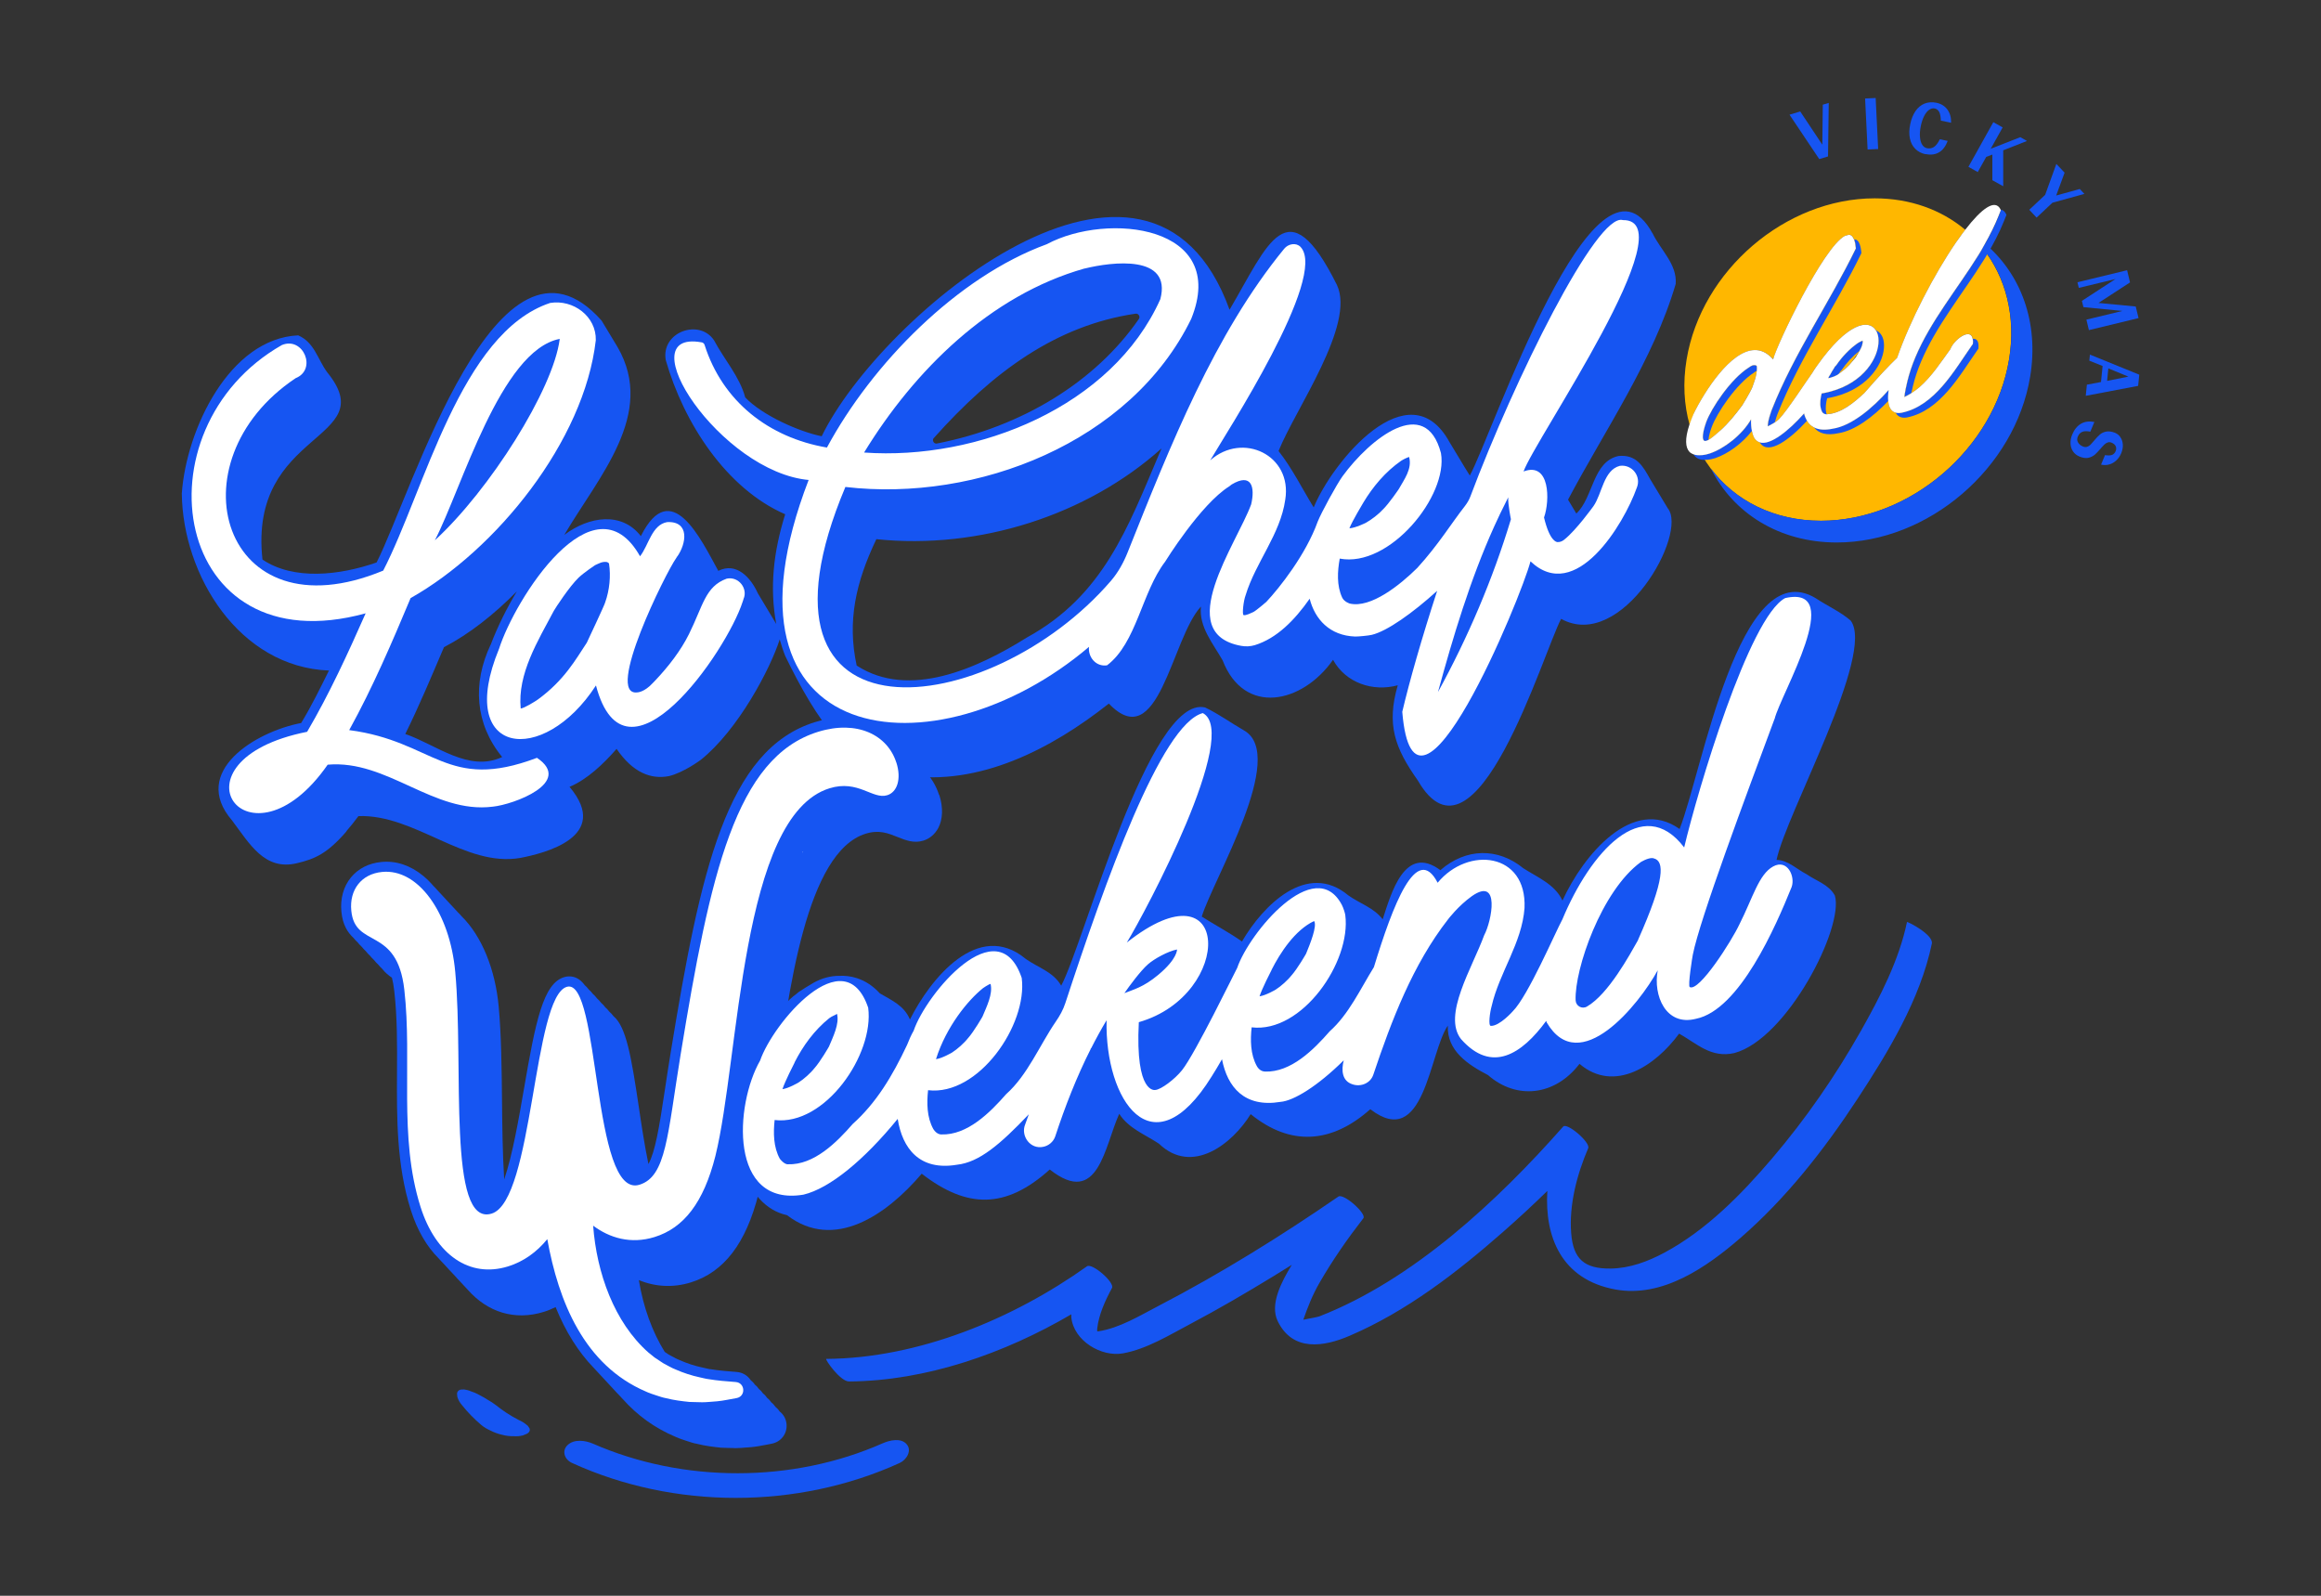 <?xml version="1.0" encoding="UTF-8"?>
<svg id="Layer_1" data-name="Layer 1" xmlns="http://www.w3.org/2000/svg" viewBox="0 0 288 198">
  <rect x="0" y="0" width="288" height="198" fill="#333333" stroke="none"/>
  <defs>
    <style>
      .cls-1 {
        fill: none;
      }

      .cls-2 {
        fill: #1655f2;
      }

      .cls-3 {
        fill: #fff;
      }

      .cls-4 {
        fill: #ffb700;
      }
    </style>
  </defs>
  <g>
    <path class="cls-2" d="M116.53,98.65h0c-.39-1.23-1.04-2.25-1.89-3.07-.16-.19-.33-.37-.5-.54-.16-.19-.33-.38-.51-.55-.16-.2-.34-.38-.52-.56-.16-.19-.33-.38-.51-.55-.16-.19-.33-.38-.51-.55-.16-.19-.33-.38-.51-.55-.16-.19-.33-.38-.51-.55-2.1-2.51-5.81-3.4-9.92-2.14-11,3.4-14.24,18.44-17.93,41.01-.28,1.68-.51,3.23-.72,4.63-.71,4.71-1.19,7.63-2.04,9.2-.48-2.3-.87-4.88-1.18-6.99-.94-6.3-1.57-10.04-3.16-11.36-.16-.22-.33-.4-.51-.55-.16-.21-.33-.4-.51-.55-.16-.22-.33-.4-.51-.55-.16-.21-.33-.4-.51-.55-.16-.22-.33-.4-.51-.55-.16-.22-.33-.4-.51-.55-.16-.21-.33-.4-.51-.55-.23-.3-.47-.55-.74-.73-.53-.35-1.16-.44-1.77-.27-2.64.74-3.59,5.51-5.03,13.89-.61,3.52-1.41,8.19-2.45,11.22-.2-3.09-.24-6.64-.27-9.68-.04-4.07-.09-8.28-.41-11.74-.42-4.65-2.11-8.76-4.58-11.21-.16-.18-.31-.35-.48-.51-.17-.19-.34-.37-.51-.55-.17-.19-.34-.38-.51-.55-.17-.19-.34-.38-.51-.55-.17-.19-.34-.38-.51-.55-.17-.19-.34-.38-.51-.55-.15-.18-.31-.35-.48-.51-.4-.47-.82-.89-1.27-1.26-1.6-1.32-3.4-1.91-5.2-1.73-1.56.15-2.86.81-3.77,1.91-.93,1.13-1.35,2.64-1.19,4.27.15,1.59.76,2.56,1.5,3.24.16.2.33.39.51.55.16.2.33.39.51.55.16.2.33.39.51.55.16.21.33.39.51.55.16.2.33.39.51.55.16.21.33.39.51.55.16.2.33.39.51.55.35.45.77.8,1.2,1.09.12.48.22,1.02.29,1.65.38,3.31.36,6.78.34,10.13-.03,5.63-.06,11.45,1.71,17.04.8,2.54,2.01,4.58,3.49,6.04.17.19.33.38.51.55.17.19.34.38.51.55.17.19.33.38.51.55.17.2.35.39.53.57.16.18.32.37.49.53.17.2.35.39.53.57.16.18.33.37.5.54,2.47,2.79,5.83,3.86,9.44,2.74.5-.15.99-.36,1.46-.59,1.24,3.05,2.81,5.56,4.75,7.56.17.19.34.37.51.55.17.19.34.37.51.55.17.19.34.38.52.56.17.19.34.37.51.55.17.19.34.37.51.55.17.19.33.37.51.54.17.19.35.38.52.56,1.81,2.03,3.95,3.57,6.45,4.64.33.16.73.3,1.09.42l.27.09c.45.15.97.33,1.41.4,1.02.26,2.04.38,3,.48h.07c.26.02.59.02.91.03.24,0,.48,0,.7.02.04,0,.09,0,.13,0,.36,0,.86-.04,1.47-.09l.41-.03c.59-.05,1.28-.18,1.9-.3.23-.04.45-.09.67-.13,1.13-.22,1.9-1.2,1.84-2.34-.03-.68-.36-1.28-.87-1.67-.14-.22-.32-.41-.52-.57-.14-.21-.31-.4-.51-.55-.14-.21-.31-.4-.51-.55-.14-.21-.31-.4-.51-.55-.14-.21-.31-.4-.51-.55-.14-.21-.31-.4-.51-.55-.14-.22-.32-.4-.52-.56-.37-.56-.99-.95-1.72-1.01-.94-.07-2.23-.17-3.28-.35h-.09c-.11-.02-.39-.09-.57-.13-.13-.03-.26-.06-.35-.08-.92-.19-1.84-.49-2.8-.91-.29-.11-.62-.29-.95-.47-.15-.08-.3-.16-.44-.24-.1-.07-.28-.19-.46-.31-1.55-2.5-2.67-5.57-3.21-8.91,2.05.85,4.28.96,6.44.29,4.12-1.27,6.86-4.86,8.4-10.97.82-3.3,1.42-7.92,2.07-12.81,1.64-12.51,3.9-29.63,11.24-31.9,1.65-.51,2.76-.06,3.94.41,1,.4,2.04.82,3.22.45.78-.24,1.43-.8,1.84-1.56.57-1.09.62-2.54.14-4.07Z"/>
    <path class="cls-2" d="M224.13,108.45c-1.19-.61-2.28-1.74-3.69-1.75,1.21-5.79,12.29-25.59,9.2-29.7-1.31-1.13-2.93-1.83-4.36-2.79-9.47-5.67-14.09,21.65-16.87,28.65-5.77-4.12-11.93,3.18-14.53,8.88-.95-2.03-3.09-2.87-4.86-4.01-3.13-2.56-7.1-2.54-10.29.24-4.42-3.29-6.11,2.88-7.16,6.1-1.09-1.44-2.84-1.96-4.26-2.97-5.13-4.29-10.59,1.24-13.2,5.72-1.6-1.13-3.34-2.04-4.99-3.09,1.42-4.64,10.66-19.97,5.26-23.09-1.63-.93-3.16-2.06-4.85-2.86-6.91-1.62-15.04,29.29-17.85,34.52-.99-1.72-2.88-2.24-4.4-3.32-5.91-4.91-11.85,2.49-14.37,7.52-.72-1.74-2.29-2.39-3.74-3.25-.81-.89-1.78-1.55-2.9-1.9-.69-.22-1.41-.3-2.13-.27-1.09,0-2.17.29-3.19.86-.44.25-1.64.99-1.85,1.15-.22.19-.44.37-.68.54-.28.24-.55.49-.82.76-2.13,2.13-3.97,5.16-5.08,8.74-.18.57-.33,1.13-.46,1.69,0,.02-.02.05-.03.07.01-.02.02-.03.03-.05-.06.24-.11.48-.16.72-1.04,5.17-.23,9.98,2.01,12.8.87,1.09,1.96,1.89,3.23,2.28.17.05.35.1.52.14,5.83,4.47,12.33,0,16.71-5.15,5.6,4.33,10.4,4.43,15.89-.52,6.05,4.78,6.79-2.91,8.62-6.91,1.16,1.82,3.21,2.56,4.93,3.71,4.11,3.94,9.09.04,11.38-3.67,4.9,3.99,10.03,3.68,14.84-.61,6.74,5.19,7.3-7,9.62-10.37-.13,3.13,2.52,4.85,4.98,6.13,3.57,3.13,8.35,2.56,11.36-1.39,4.33,3.68,9.45.22,12.36-3.75,2.21,1.23,3.94,3.07,6.86,2.41,6.53-1.76,13.62-15.56,12.47-19.54-.76-1.39-2.33-1.81-3.54-2.67Z"/>
    <path class="cls-2" d="M205.06,28.97c-7.16-13.2-19.96,25.15-22.68,30.03-.87-1.36-1.66-2.76-2.51-4.13-5.03-9.17-14.57,2.47-16.86,8.09-1.43-2.33-2.67-4.85-4.36-7,2.08-5.2,9.58-15.67,7.24-20.61-6.13-12.29-8.53-5.06-13.32,3.08-9.91-27.36-43.36.74-50.61,15.7-2.75-.55-7.35-2.57-9.49-4.82-.68-2.56-2.62-4.73-3.86-7.07-1.81-2.75-6.61-1.06-6,2.44,2.23,7.79,7.5,15.94,14.82,19.13-1.47,4.71-1.94,9.12-1.11,13.61-.75-1.27-1.52-2.53-2.28-3.8-.87-1.93-2.64-3.92-4.91-2.79-2.15-3.9-5.85-11.81-9.61-4.31-2.35-3.05-6.42-2.48-9.5-.15,4.28-7.27,11.41-15,6.62-23.29-.66-1.1-1.32-2.2-1.99-3.3-12.88-14.52-23.51,21.35-27.92,30.01-4.59,1.6-10.28,2.25-14.16-.36-1.78-16.17,14.99-14.68,8.03-23.24-1.19-1.61-1.57-3.7-3.6-4.58-8.52.4-13.88,11.65-14.44,19.62.12,10.19,7.13,21.54,18.26,21.97-1.1,2.21-2.17,4.41-3.45,6.51-5.65,1.07-13.79,6.02-8.59,12.07,2.21,2.93,4.05,6.3,8.09,5.32,2.16-.52,3.69-1.13,6.13-3.95,0,0-.02,0-.03,0,.53-.61,1.03-1.25,1.51-1.89,7.02-.24,13.21,6.38,20.09,5.19,2.89-.56,11.35-2.59,6.1-8.82,2.17-.9,4.2-2.83,5.84-4.71,2.02,2.95,4.26,3.81,6.49,3.38,1.83-.43,3.96-2.02,3.96-2.02,4.64-3.71,8.64-11.32,9.79-14.94.2.7.42,1.39.68,2.04,1.83,3.77,3.89,7.51,6.64,10.67,0,0-.02.01-.02.02.81.51,1.52,1.15,2.14,1.87.34.18.67.37.98.58,1.43.15,2.73.61,3.88,1.32.45.09.88.22,1.3.37,9.15,1.36,18.1-3.26,25.24-8.91,6.2,6.48,7.76-8.1,11.43-12.04-.27,2.53,1.51,4.6,2.69,6.68,2.68,6.92,9.88,5.38,13.7-.07,1.57,2.87,4.95,4,8.03,3.16-1.41,4.88-.38,7.75,2.49,11.81,7.16,12.4,15.55-15.84,17.78-20.05,7.5,4.13,15.81-10.59,13.23-13.73-.71-1.19-1.43-2.38-2.15-3.56-.91-1.62-1.7-3.13-3.95-2.92-3.24.69-3.12,5.18-5.24,7.14-.34-.57-.69-1.15-1.03-1.72,4.58-8.65,10.57-17.29,13.36-26.77.18-2.46-1.86-4.18-2.86-6.26ZM60.88,79.99c-2.27,4.8-1.94,9.83,1.43,13.94-4.14,1.94-8.18-1.53-12.02-2.86,1.72-3.47,3.27-7.19,4.8-10.77,3.18-1.65,6.24-4.09,9.04-6.92-1.25,2.08-2.38,4.34-3.24,6.61ZM115.88,54.34c7.31-8.19,15.15-13.96,25.03-15.42.35-.05.61.36.41.65-5.37,7.79-14.52,13.4-25.06,15.46-.38.08-.65-.4-.39-.69ZM143.89,56.19c-3.96,9.33-7,17.72-16.47,22.91-6.13,3.84-14.63,7.7-21.12,3.48-1.2-5.54-.1-10.35,2.44-15.68,12.77,1.33,26.15-2.98,35.39-11.26-.08.18-.16.36-.23.55Z"/>
    <path class="cls-4" d="M210.16,51.34c.31-.65.79-1.53,1.38-2.47,2.08-3.32,5.59-7.35,8.36-4.42.04.05.09.09.13.14,0-.01,0-.03.01-.04.44-1.76,6.2-13.88,8.9-15.29.17-.05.35-.1.52-.14.26.02.46.22.61.6.1.25.17.58.21,1,0,.04.01.07.01.11-3.26,6.71-7.67,13.03-10.42,19.99,0,0-.53,1.39-.51,2.08.05-.02.69-.36.82-.45.01,0,.02-.02.04-.03.15-.1.29-.21.37-.26.03-.03.18-.17.18-.17.95-.94,3.51-4.89,4.11-5.71.19-.35.4-.67.63-.95,3.78-5.34,6.38-5.75,7.27-4.35.21.33.32.77.33,1.26.03,2.08-1.78,5.22-5.96,6.34-.35.09-.71.18-1.1.24-.14.56-.24,1.19-.12,1.77.04.18.09.36.18.52.18.3.5.29.5.29.02,0,.04,0,.06,0,1.79-.09,3.41-1.47,4.67-2.63,1.75-2.03,3.08-3.43,4.07-4.37,1.58-4.54,4.58-10.35,7.33-14.35.27-.4.54-.77.81-1.13.1-.14.2-.27.31-.4-.03-.03-.07-.06-.1-.09-2.91-2.4-6.74-3.82-11.14-3.82-11.06,0-21.51,8.95-23.34,20-.48,2.89-.32,5.64.38,8.12.03-.09.05-.17.09-.27.13-.36.26-.71.44-1.12Z"/>
    <path class="cls-4" d="M227.96,46.54s.09-.07.22-.16c.28-.21.74-.56.96-.78,0,0,.02-.01.02-.02l-.04.04c.24-.22.43-.44.62-.66.18-.22.85-1.18,1-1.45.23-.41.42-.85.36-1.24-.13.06-.28.14-.42.21.03-.02.03-.03-.04.02,0,0,0,0,0,0-.04.02-.07.04-.11.06-1.08.75-1.98,1.72-2.7,2.77-.07.09-.22.22-.25.32-.2.27-.35.56-.5.84-.02.04-.05.07-.07.11-.03.05-.07.1-.1.16-.01.02-.03.04-.04.07-.01.04-.03.08-.05.12.11-.02.21-.05.31-.08.29-.08.55-.19.81-.33Z"/>
    <path class="cls-4" d="M213.48,53.39s-.04.02-.03.04c1.04-.93,1.93-2.06,2.74-3.14,0,0,.99-1.59,1.25-2.25,0,0,.35-.92.41-1.25.06-.27.11-.53.14-.79.02-.19.03-.37,0-.56-.05-.1-.25-.13-.25-.13-.33,0-.51.15-.74.3-2.25,1.42-4.66,5.05-5.29,6.78-.15.4-.7,2.02-.24,2.31.13.05.31,0,.52-.11.51-.27,1.14-.9,1.43-1.13.02-.02.05-.04.06-.06Z"/>
    <path class="cls-4" d="M246.02,30.77c-.09.15-.17.3-.26.45-.1.16-.2.33-.3.49-2.61,4.19-5.9,8.14-7.78,12.61-.41.97-.75,1.97-1,3-.16.64-.29,1.28-.37,1.94.26-.11.49-.25.73-.39.04-.03.08-.05.12-.08.35-.22.69-.46,1.01-.74,1.53-1.31,2.69-3.15,3.85-4.73.43-1.18,2.51-2.73,2.77-1.28.03.17.04.38.02.64-.04.05-.08.11-.12.17-2.2,3.15-4.61,7.52-8.71,8.36-.3.06-.55.05-.76-.01-.21-.06-.38-.18-.52-.33-.15-.17-.26-.4-.33-.68-.03-.13-.05-.28-.06-.43-.03-.39-.02-.86.05-1.37-2,2.26-4.59,4.44-6.92,4.8-1.04.23-1.81.13-2.38-.18-.25-.13-.46-.31-.63-.51-.07-.09-.13-.18-.19-.28,0-.02-.02-.03-.03-.04-.15-.26-.27-.55-.34-.88-1.9,2.14-4.19,4.01-5.51,3.59-.24-.08-.45-.22-.62-.47-.12-.17-.21-.4-.28-.66-.03-.09-.05-.19-.07-.3-.08-.39-.12-.84-.1-1.43-1.11,1.93-3.33,3.64-5.16,4.25-.33.11-.64.17-.94.2.33.58.69,1.13,1.09,1.66,3,3.98,7.84,6.48,13.67,6.48,11.06,0,21.51-8.95,23.34-20,.89-5.37-.42-10.25-3.28-13.84Z"/>
    <path class="cls-2" d="M156.65,132.88s.03.02.08.04l-.08-.04Z"/>
    <path class="cls-2" d="M184.99,127.28q-.07.01-.08-.06l.08.06Z"/>
    <path class="cls-2" d="M184.91,127.22l-.08-.06c-.11-.19.08.06.08.06Z"/>
    <path class="cls-2" d="M203.53,106.99h.07s.04-.04.06-.05c-.03.02-.08.04-.13.05Z"/>
    <path class="cls-2" d="M184.24,110.52h.07c-.15-.06-.22-.04-.07,0Z"/>
    <g>
      <path class="cls-1" d="M213.48,53.39s-.04.02-.03.04c1.04-.93,1.93-2.06,2.74-3.14,0,0,.99-1.59,1.25-2.25,0,0,.35-.92.41-1.25.06-.27.11-.53.14-.79-.1.05-.2.12-.3.19-2.25,1.42-4.66,5.05-5.29,6.78-.09.26-.35,1.02-.41,1.61.51-.27,1.14-.9,1.43-1.13.02-.02.05-.04.06-.06Z"/>
      <path class="cls-1" d="M228.52,45.9c-.07.09-.22.22-.25.32-.04.05-.06.1-.09.15.28-.21.74-.56.96-.78,0,0,.02-.01.02-.02l-.04.04c.24-.22.43-.44.62-.66.18-.22.85-1.18,1-1.45-.87.69-1.61,1.51-2.23,2.4Z"/>
      <path class="cls-2" d="M244.81,42.67c-.04.05-.08.11-.12.17-2.2,3.15-4.61,7.52-8.71,8.36-.3.06-.55.05-.76-.01.05.09.1.18.16.25.28.32.69.46,1.28.35,4.1-.84,6.51-5.21,8.71-8.36.04-.05.08-.12.12-.17.1-.96-.23-1.27-.69-1.22.03.17.04.38.02.64Z"/>
      <path class="cls-2" d="M234.37,48.37c-2,2.26-4.59,4.44-6.92,4.8-1.04.23-1.81.13-2.38-.18.02.02.03.05.04.07.56.69,1.52,1.02,3.01.69,2.06-.32,4.32-2.05,6.19-4-.03-.39-.02-.86.05-1.37Z"/>
      <path class="cls-2" d="M223.87,51.28c-1.9,2.14-4.19,4.01-5.51,3.59.02.04.04.08.06.11,1.02,1.51,3.63-.4,5.81-2.78,0-.02-.02-.03-.03-.04-.15-.26-.27-.55-.34-.88Z"/>
      <path class="cls-2" d="M217.3,52.02c-1.11,1.93-3.33,3.64-5.16,4.25-.34.11-.66.17-.97.2-.39.04-.74,0-1.03-.11.06.1.12.2.19.27.35.37.89.48,1.52.42.31-.03.63-.09.97-.2,1.56-.52,3.38-1.83,4.58-3.4-.08-.39-.12-.84-.1-1.43Z"/>
      <path class="cls-2" d="M227.14,48.59c-.35.09-.71.18-1.1.24-.14.56-.24,1.19-.12,1.77.04.18.09.36.18.52.18.3.5.29.5.29.02,0,.04,0,.06,0-.02-.07-.04-.15-.06-.23-.12-.58-.02-1.22.12-1.77.39-.06.75-.15,1.1-.24,4.19-1.13,6-4.26,5.96-6.34-.01-.89-.36-1.58-1.01-1.84.21.33.32.77.33,1.26.03,2.08-1.78,5.22-5.96,6.34Z"/>
      <path class="cls-2" d="M230.29,30.83c-3.26,6.71-7.67,13.03-10.42,19.99,0,0-.53,1.39-.51,2.08.05-.02.69-.36.82-.45.01,0,.02-.02.04-.03.15-.54.33-1.02.33-1.02,2.75-6.96,7.16-13.28,10.42-19.99,0-.04-.01-.07-.01-.11-.1-1.07-.39-1.56-.81-1.6-.02,0-.05.01-.07.02.1.25.17.58.21,1,0,.04.01.07.01.11Z"/>
      <path class="cls-2" d="M220.04,44.55s-.1-.07-.14-.1c.04.05.09.09.13.14,0-.01,0-.03.01-.04Z"/>
      <path class="cls-2" d="M248.25,26.01s.03.05.04.07c-.09.25-.19.49-.29.73-.6,1.51-1.37,2.97-2.23,4.39-.1.16-.2.33-.3.49-2.61,4.19-5.9,8.14-7.78,12.61-.41.97-.75,1.97-1,3-.16.64-.29,1.28-.37,1.94.26-.11.49-.25.73-.39.04-.03.08-.05.12-.08.06-.3.13-.6.2-.89.25-1.03.59-2.03,1-3,1.88-4.47,5.17-8.42,7.78-12.61.1-.16.2-.33.3-.49.86-1.42,1.63-2.88,2.23-4.39.1-.24.2-.48.29-.73-.17-.41-.41-.61-.72-.65Z"/>
      <path class="cls-2" d="M227.96,46.54s.09-.07.22-.16c.03-.05.06-.1.09-.15.02-.11.18-.23.25-.32.61-.89,1.36-1.71,2.23-2.4.23-.41.42-.85.36-1.24-.13.06-.28.14-.42.21.03-.02.03-.03-.04.02,0,0,0,0,0,0-.04.02-.07.04-.11.06-1.08.75-1.98,1.72-2.7,2.77-.07.09-.22.22-.25.32-.2.27-.35.56-.5.84-.02.04-.05.07-.07.11-.03.05-.07.1-.1.16-.01.02-.03.04-.04.07-.01.04-.03.08-.05.12.11-.02.21-.05.31-.08.29-.08.55-.19.81-.33Z"/>
      <path class="cls-2" d="M231.12,42.06h-.04s-.04-.02.04.03v-.03Z"/>
      <path class="cls-2" d="M217.69,46.19c.11-.07.2-.13.3-.19.02-.19.03-.37,0-.56-.05-.1-.25-.13-.25-.13-.33,0-.51.15-.74.3-2.25,1.42-4.66,5.05-5.29,6.78-.15.4-.7,2.02-.24,2.31.13.05.31,0,.52-.11.05-.59.31-1.35.41-1.61.63-1.73,3.04-5.36,5.29-6.78Z"/>
      <g>
        <path class="cls-4" d="M231.12,42.06h-.04s-.04-.02.04.03v-.03Z"/>
        <g>
          <path class="cls-3" d="M99.62,105.78c-.01-.07.04-.15.04-.15l-.06.08v.07Z"/>
          <path class="cls-3" d="M61.61,136.8s0,0,0,0c-.03.05-.02.03,0,0Z"/>
          <polygon class="cls-3" points="44.71 108.07 44.71 108.07 44.71 108.07 44.71 108.07"/>
          <path class="cls-3" d="M203.6,106.98s.04-.02.06-.04c.04-.02.05-.03-.06.04Z"/>
          <g>
            <path class="cls-1" d="M217.75,45.31c-.33,0-.51.15-.74.3-2.25,1.42-4.66,5.05-5.29,6.78-.15.4-.7,2.02-.24,2.31.13.05.31,0,.52-.11.51-.27,1.14-.9,1.43-1.13.02-.02.05-.04.06-.06-.02.02-.04.02-.03.04,1.04-.93,1.93-2.06,2.74-3.14,0,0,.99-1.59,1.25-2.25,0,0,.35-.92.41-1.25.06-.27.11-.53.14-.79.02-.19.03-.37,0-.56-.05-.1-.25-.13-.25-.13Z"/>
            <path class="cls-1" d="M231.12,42.06h-.04s-.04-.02.04.03v-.03Z"/>
            <path class="cls-1" d="M227.96,46.54s.09-.07.22-.16c.28-.21.74-.56.96-.78,0,0,.02-.01.02-.02l-.04.04c.24-.22.43-.44.62-.66.18-.22.85-1.18,1-1.45.23-.41.42-.85.36-1.24-.13.06-.28.14-.42.21.03-.02.03-.03-.04.02,0,0,0,0,0,0-.04.02-.07.04-.11.06-1.08.75-1.98,1.72-2.7,2.77-.07.09-.22.22-.25.32-.2.27-.35.56-.5.84-.02.04-.05.07-.07.11-.03.05-.07.1-.1.16-.01.02-.03.04-.04.07-.01.04-.03.08-.05.12.11-.02.21-.05.31-.08.29-.08.55-.19.81-.33Z"/>
            <g>
              <path class="cls-1" d="M217.75,45.31c-.33,0-.51.15-.74.3-2.25,1.42-4.66,5.05-5.29,6.78-.15.4-.7,2.02-.24,2.31.13.05.31,0,.52-.11.51-.27,1.14-.9,1.43-1.13.02-.02.05-.04.06-.06-.02.02-.04.02-.03.04,1.04-.93,1.93-2.06,2.74-3.14,0,0,.99-1.59,1.25-2.25,0,0,.35-.92.41-1.25.06-.27.11-.53.14-.79.02-.19.03-.37,0-.56-.05-.1-.25-.13-.25-.13Z"/>
              <path class="cls-1" d="M227.96,46.54s.09-.07.22-.16c.28-.21.74-.56.96-.78,0,0,.02-.01.02-.02l-.04.04c.24-.22.43-.44.62-.66.18-.22.85-1.18,1-1.45.23-.41.42-.85.36-1.24-.13.06-.28.14-.42.21.03-.02.03-.03-.04.02,0,0,0,0,0,0-.04.02-.07.04-.11.06-1.08.75-1.98,1.72-2.7,2.77-.07.09-.22.22-.25.32-.2.27-.35.56-.5.84-.02.04-.05.07-.07.11-.03.05-.07.1-.1.16-.01.02-.03.04-.04.07-.01.04-.03.08-.05.12.11-.02.21-.05.31-.08.29-.08.55-.19.81-.33Z"/>
              <path class="cls-1" d="M231.12,42.06h-.04s-.04-.02.04.03v-.03Z"/>
              <path class="cls-2" d="M246.32,30.24c-.1.18-.2.35-.3.53,2.86,3.59,4.17,8.47,3.28,13.84-1.83,11.04-12.28,20-23.34,20-5.84,0-10.68-2.5-13.67-6.48,2.77,5.53,8.47,9.18,15.62,9.18,11.37,0,22.12-9.21,24-20.56,1.12-6.76-1.16-12.75-5.59-16.5Z"/>
              <path class="cls-3" d="M248.25,26.01c-.67-1.41-2.38-.12-4.39,2.49-.04-.02-.08-.05-.11-.07.03.03.07.06.1.09-.1.13-.2.26-.31.4-.27.36-.53.74-.81,1.13-2.75,4-5.75,9.81-7.33,14.35-.99.94-2.31,2.34-4.07,4.37-1.25,1.16-2.88,2.55-4.67,2.63-.02,0-.04,0-.06,0,0,0-.32,0-.5-.29-.09-.17-.14-.34-.18-.52-.12-.58-.02-1.22.12-1.77.39-.06.75-.15,1.1-.24,4.19-1.13,6-4.26,5.96-6.34,0-.5-.12-.93-.33-1.26-.88-1.4-3.49-.99-7.27,4.35-.22.28-.43.61-.63.95-.6.82-3.17,4.77-4.11,5.71,0,0-.16.14-.18.17-.08.05-.23.15-.37.26-.01,0-.02.02-.04.03-.13.09-.77.43-.82.45-.02-.7.51-2.08.51-2.08,2.75-6.96,7.16-13.28,10.42-19.99,0-.04,0-.07-.01-.11-.04-.42-.11-.75-.21-1-.15-.38-.35-.57-.61-.6-.18.04-.35.09-.52.14-2.7,1.41-8.46,13.53-8.9,15.29,0,.01,0,.03-.01.04-.04-.05-.09-.09-.13-.14-2.77-2.94-6.28,1.1-8.36,4.42-.59.94-1.07,1.82-1.38,2.47-.18.41-.31.77-.44,1.12-.03.09-.06.18-.09.27-.57,1.72-.49,2.79.01,3.33.13.14.3.23.49.31.3.11.64.15,1.03.11.01,0,.02,0,.03,0,.3-.03.61-.09.94-.2,1.83-.61,4.05-2.32,5.16-4.25-.02.59.02,1.05.1,1.43.02.1.04.2.07.3.07.27.16.49.28.66.17.24.38.39.62.47,1.31.42,3.61-1.45,5.51-3.59.07.32.19.61.34.88,0,.02.02.03.03.04.06.1.12.19.19.28.17.21.39.38.63.51.57.31,1.34.4,2.38.18,2.33-.36,4.92-2.54,6.92-4.8-.07.52-.09.98-.05,1.37.01.15.03.3.06.43.07.28.18.5.33.68.14.16.31.27.52.33.21.06.46.07.76.01,4.1-.84,6.51-5.21,8.71-8.36.04-.05.08-.12.12-.17.03-.26.02-.47-.02-.64-.26-1.44-2.34.11-2.77,1.28-1.15,1.58-2.32,3.41-3.85,4.73-.32.27-.66.52-1.01.74-.04.03-.08.06-.12.08-.24.14-.48.28-.73.39.08-.66.22-1.31.37-1.94.25-1.03.59-2.03,1-3,1.88-4.47,5.17-8.42,7.78-12.61.1-.16.2-.33.3-.49.09-.15.17-.3.26-.45.1-.17.2-.35.3-.53.63-1.11,1.2-2.25,1.67-3.42.1-.24.2-.48.29-.73-.01-.03-.03-.05-.04-.07ZM231.09,42.07h.04s0,.02,0,.02q-.08-.05-.04-.02ZM226.89,46.82s.03-.04.04-.07c.03-.06.07-.1.1-.16.02-.04.05-.07.07-.11.16-.28.31-.57.5-.84.02-.11.18-.23.25-.32.72-1.05,1.62-2.02,2.7-2.77.04-.02.07-.04.11-.06,0,0,0,0,0,0,.07-.05.06-.04.04-.02.14-.07.28-.16.42-.21.06.39-.13.83-.36,1.24-.15.26-.31.52-.44.74v.03c-.2.23-.37.45-.56.67-.18.22-.37.44-.62.66l.04-.04s-.02.01-.02.02c-.22.23-.69.58-.96.78-.13.1-.22.16-.22.16-.25.14-.52.25-.81.33-.1.03-.2.06-.31.08.01-.04.04-.09.05-.12ZM217.99,46c-.03.26-.08.52-.14.79-.07.32-.41,1.25-.41,1.25-.26.65-1.25,2.25-1.25,2.25-.81,1.09-1.7,2.21-2.74,3.14,0-.02.02-.02.03-.04,0,.02-.04.04-.06.06-.29.23-.93.86-1.43,1.13-.2.11-.39.17-.52.11-.45-.29.1-1.91.24-2.31.63-1.73,3.04-5.36,5.29-6.78.23-.15.41-.31.74-.3,0,0,.2.03.25.13.02.19.02.38,0,.56Z"/>
            </g>
          </g>
        </g>
      </g>
    </g>
    <path class="cls-2" d="M222.71,142.56s0,0,.05-.01c.17-.04.08-.02-.05.01Z"/>
    <path class="cls-2" d="M220.02,143.02s-.05,0-.08,0c-.12.02-.18.03.08,0Z"/>
    <path class="cls-2" d="M65.45,176.88c-.32-.29-.7-.52-1.12-.71-1.02-.53-1.95-1.14-2.78-1.81-.32-.25-.66-.47-1.02-.67-.36-.23-.73-.44-1.1-.63-.32-.18-.65-.32-1-.43-.27-.12-.55-.19-.84-.23-.14,0-.29.01-.43.02-.26.06-.41.22-.45.48.01.14.02.28.04.43.12.39.33.75.62,1.07.68.85,1.46,1.65,2.34,2.4.34.28.73.52,1.17.71.44.23.92.4,1.44.52.45.12.92.18,1.4.17.39.03.78,0,1.17-.1.18-.07.36-.14.53-.22.29-.18.38-.4.29-.65-.09-.12-.17-.24-.25-.36Z"/>
    <path class="cls-2" d="M112.52,179.22c-.72-.87-2.14-.51-2.99-.14-11.19,4.95-24.77,4.95-35.97.04-.93-.4-2.34-.6-3.15.2-.73.71-.36,1.78.57,2.2,12.66,5.79,27.99,5.77,40.64.01.86-.38,1.56-1.52.9-2.31Z"/>
    <g>
      <path class="cls-2" d="M226.12,17.94l.06-4.95.74-.22-.09,6.64-1.09.33-3.69-5.51,1.33-.4,2.74,4.12Z"/>
      <path class="cls-2" d="M233.05,18.49l-1.31.06-.31-6.33,1.31-.06.31,6.33Z"/>
      <path class="cls-2" d="M238.95,19.14c-.53-.11-.96-.33-1.29-.67-.34-.33-.56-.76-.67-1.29-.11-.53-.1-1.12.04-1.77.13-.65.36-1.2.66-1.64.3-.43.68-.74,1.12-.92.44-.17.93-.21,1.47-.1.58.12,1.03.4,1.36.84.32.44.48.99.46,1.64l-1.27-.26c-.02-.47-.08-.83-.2-1.07-.13-.24-.32-.39-.56-.44-.24-.05-.47.01-.7.17-.23.16-.43.41-.61.76s-.32.77-.42,1.26c-.1.5-.14.95-.1,1.35.03.39.12.71.27.95.15.24.35.39.61.44.31.06.6.01.85-.15.25-.17.5-.48.73-.96l.98.2c-.25.66-.6,1.14-1.06,1.41-.46.28-1.01.36-1.65.23Z"/>
      <path class="cls-2" d="M247.01,18.46l3.68-1.44.83.47-2.95,1.16v4.46s-1.35-.75-1.35-.75v-3.18s-.76.29-.76.29l-1.05,1.88-1.16-.65,3.09-5.54,1.16.65-1.49,2.66Z"/>
      <path class="cls-2" d="M256.18,21.44l-1.04,2.82,2.93-.81.57.61-3.96,1.09-1.97,1.85-.91-.97,1.97-1.85,1.39-3.84,1.02,1.08Z"/>
      <path class="cls-2" d="M264.29,35.05l-3.9,2.54,4.62.44.35,1.44-6.16,1.49-.31-1.3,4.47-1.08-4.84-.47-.19-.78,4.17-2.71-4.55,1.1-.17-.7,6.16-1.49.36,1.5Z"/>
      <path class="cls-2" d="M258.81,49.11l.14-1.38,1.75-.33.2-1.99-1.65-.66.08-.75,6.12,2.49-.14,1.39-6.49,1.23ZM261.61,45.72l-.15,1.54,2.64-.53-2.49-1.02Z"/>
      <path class="cls-2" d="M257.82,54.18c-.1.24-.1.48.03.71.12.22.32.39.61.51.19.08.35.09.51.04.16-.05.29-.13.42-.25.12-.12.28-.3.47-.53.26-.32.5-.57.71-.75.21-.18.47-.3.78-.36.31-.06.67-.01,1.09.15.29.12.53.32.69.58.17.26.26.56.28.9s-.05.68-.19,1.04c-.15.36-.35.66-.61.9-.27.25-.56.42-.89.51-.33.09-.67.1-1.01.02l.49-1.18c.37.06.65.05.86-.02.2-.08.35-.23.45-.45.1-.23.1-.44.02-.63-.09-.19-.26-.34-.51-.44-.17-.07-.34-.09-.48-.03-.16.05-.3.14-.42.26-.13.12-.29.3-.48.52-.27.31-.51.57-.73.76-.22.17-.48.3-.79.37-.31.06-.67.01-1.08-.16-.34-.14-.61-.35-.8-.63-.2-.28-.3-.6-.32-.97-.02-.36.05-.75.21-1.13.26-.63.63-1.08,1.1-1.35.47-.27,1.02-.33,1.65-.21l-.5,1.2c-.44-.08-.78-.08-1.01.03-.24.09-.42.29-.54.58Z"/>
    </g>
  </g>
  <path class="cls-2" d="M236.63,114.4c-1,4.77-3.34,9.29-5.72,13.51-3.16,5.59-6.85,10.93-11.02,15.82-3.81,4.47-8.15,8.9-13.37,11.7-2.05,1.1-4.3,1.94-6.66,1.97-3.28.04-4.65-1.19-4.9-4.38-.28-3.53.72-7.31,2.11-10.55.31-.73-2.64-3.22-3.1-2.69-8.18,9.26-18.62,19.01-30.25,23.55-.21.08-1.13.25-2,.42.56-1.6,1.14-3.08,2.02-4.6,1.6-2.78,3.46-5.45,5.43-7.99.44-.56-2.46-3.14-3.1-2.69-7.16,4.93-14.62,9.56-22.33,13.57-2.31,1.2-4.86,2.77-7.48,3.15-.03,0-.06,0-.11,0-.01-.15-.02-.28,0-.36.19-1.73,1.01-3.5,1.83-5.02.37-.68-2.47-3.14-3.1-2.69-9.17,6.53-20.9,11.41-32.35,11.49-.22,0,1.71,2.8,2.82,2.8,9.51-.06,19.27-3.46,27.58-8.33,0,.12,0,.24,0,.36.29,2.92,3.72,4.97,6.42,4.48,2.94-.53,5.77-2.28,8.36-3.65,3.48-1.84,6.88-3.83,10.24-5.88.78-.48,1.56-.96,2.34-1.45-1.3,2.13-2.75,4.91-1.75,6.98,1.86,3.84,5.75,3.19,8.93,1.82,7.05-3.02,13.32-7.86,19.04-12.89,1.87-1.64,3.71-3.34,5.49-5.08-.35,5.63,1.7,11,8.46,12.23,5.83,1.06,11.32-2.78,15.49-6.39,5.68-4.92,10.41-10.97,14.52-17.24,3.82-5.82,7.8-12.37,9.24-19.28.24-1.12-3.08-2.8-3.1-2.69Z"/>
  <g>
    <path class="cls-3" d="M220.2,89.21c.77-3.14,8.95-16.72,1.31-15-4.48,2.37-10.88,23.96-12.53,30.94-5.17-6.8-11.67.66-15.11,8.92-.89,1.64-4.27,9.52-6.15,11.4,0,0-1.64,1.86-2.73,1.82-.35-.01-.11-1.72.1-2.45.95-4.17,3.77-7.83,4.08-12.18.3-6.88-7.01-7.69-10.78-3.13-2.62-5.07-5.58,2.86-7.91,10.47-1.69,2.73-3.12,5.86-5.48,7.96-1.99,2.28-4.81,5.12-8.05,5-.26-.02-.68-.13-.99-.67-.81-1.46-.82-3.25-.65-4.82,6.24.75,12.37-8.11,11.62-13.93-.03-.24-.24-.91-.43-1.27-3.35-6.31-11.5,3.47-12.98,7.82-.27.48-5.21,10.65-6.85,12.7-.92,1.15-2.61,2.4-3.3,2.45,0,0-2.53.64-2.06-8.41,11.86-3.4,11.55-20.19-1.49-9.88,2.42-3.97,14.12-26.01,9.43-28.47-5.19,1.37-12.16,21.05-17.06,35.99-.27.83-.69,1.58-1.19,2.3-2.01,2.94-3.49,6.62-6.15,8.99-2,2.28-4.81,5.11-8.05,5,0,0-.55.04-.99-.67-.81-1.46-.82-3.24-.65-4.82,6.24.75,12.37-8.11,11.62-13.93-2.94-8.68-11.85,1.95-13.41,6.55-.3.52-.57,1.13-.82,1.77-1.82,3.86-3.83,7.2-6.74,9.8-1.99,2.28-4.81,5.12-8.05,5,0,0-.39.07-.99-.67-.81-1.46-.82-3.25-.65-4.82,6.24.75,12.37-8.11,11.61-13.93-2.94-8.68-11.84,1.95-13.41,6.55-3.16,5.5-3.88,18.19,5.38,16.64,3.27-.78,7.55-4.32,11.69-9.4.58,3.67,2.71,6.47,7.35,5.69,2.77-.3,5.37-2.53,8.92-6.26-.16.46-.31.89-.45,1.25-.59,1.42.63,3.15,2.26,2.78.62-.12,1.24-.6,1.47-1.29,1.21-3.69,2.65-7.38,4.42-10.88-.02.02-.05.04-.08.08l.06-.08.06-.08s0,.04-.02.06c.6-1.19,1.24-2.36,1.93-3.51-.23,9.91,5.68,18.84,13.03,6.99.41-.64.84-1.37,1.29-2.15.67,3.47,2.8,6.03,7.26,5.29,1.65-.13,4.63-1.97,7.85-5.16-.31,1.19-.25,2.58,1.11,2.99.99.33,2.2-.12,2.56-1.21,2.25-6.71,4.9-13.67,9.28-19.28,0,0,1.23-1.64,2.95-2.87,3.54-2.47,2.47,3.09,1.52,4.86-1.48,4.05-5.19,9.92-2.87,12.88,3.81,4.3,7.54,1.88,10.57-2.26.02.06.04.13.06.19,4.07,6.95,11.47-2.23,13.78-6.47-.6,3.12,1,6.99,4.75,6.02,5.4-1.1,9.89-11.46,11.86-16.34.48-1.31-.52-3.53-2.29-2.56-1.79.98-2.52,3.89-4.19,7.19-.97,2.07-4.99,8.38-6.15,7.78-.29-.06.35-3.95.37-4.01.86-4.4,6.59-19.71,10.14-29.26ZM157.79,120.32c1.04-2.05,2.87-4.91,5.27-6.04.41.6-.5,2.85-1,4.06,0,0-1.04,1.83-1.83,2.72l.06-.08c-.5.65-1.35,1.4-2.01,1.82,0,0-1.22.72-1.99.82.29-.92,1.41-3.11,1.51-3.3ZM121.94,122.63s.7-.49.97-.55c.32,1.24-.5,2.86-1,4.06,0,0-1.04,1.83-1.83,2.72l.06-.08c-.5.65-1.35,1.4-2.01,1.82,0,0-1.22.72-1.99.82,1.28-4.05,3.97-7.31,5.81-8.79ZM98.59,131.83c1.04-2.05,2.46-4.01,4.3-5.49.32-.25.72-.37.97-.54.32,1.24-.5,2.86-1,4.06,0,0-1.04,1.83-1.83,2.72l.06-.08c-.5.65-1.35,1.4-2.01,1.82,0,0-1.22.72-1.99.82.31-.96,1.41-3.11,1.51-3.3ZM139.52,123.23c.6-.87,1.98-2.74,2.9-3.56.8-.71,2.53-1.65,3.63-1.86,0,0,.08,1.14-2.32,3.14-1.88,1.57-3.11,1.83-4.21,2.28ZM203.26,116.64c-1.05,1.85-3.68,6.71-6.34,8.25-.62.36-1.38-.06-1.41-.78-.15-3.84,3.21-13.59,8.08-17.14,0,0,.88-.55,1.48-.5l.15.04c1.3.33,1.42,2.52-1.97,10.12Z"/>
    <path class="cls-3" d="M111.22,94.62c-1.08-3.41-4.84-5.32-9.7-3.82-10.23,3.16-13.4,17.64-17.06,40.01-1.65,10.08-1.78,15.16-5.11,16.19-5.93,1.83-4.84-25.72-9-24.56-4.22,1.18-4.15,26.53-9.34,28.14-5.54,1.71-3.44-18.33-4.52-29.97-.67-7.4-4.63-12.87-9.08-12.42-2.59.25-4.07,2.24-3.82,4.8.45,4.77,5.68,1.87,6.58,9.81,1.01,8.89-.75,18.22,2.01,26.94,1.89,5.98,6.09,8.86,10.84,7.4,1.93-.59,3.61-1.8,4.89-3.39,1.39,7.72,4.56,15.64,12.26,18.92.34.17.88.34,1.24.46.36.12.89.3,1.26.36.94.24,1.9.36,2.87.46.46.02,1.12.02,1.58.04.43.01,1.42-.09,1.87-.12.73-.06,1.69-.28,2.42-.4,1.15-.22,1.06-1.89-.11-1.99-1.08-.08-2.33-.18-3.4-.36-.29-.03-.77-.16-1.06-.22-1.02-.22-2.04-.55-2.99-.97-.53-.2-1.08-.54-1.58-.8-.13-.09-.9-.6-1.04-.69-.26-.21-.52-.42-.77-.62-4.25-3.75-6.43-9.91-6.86-15.74,2.05,1.53,4.68,2.32,7.62,1.41,3.62-1.12,6.09-4.27,7.55-10.06,3-12.1,3.09-42.2,14.16-45.62,3.56-1.1,5.35,1.42,7.16.86,1.24-.38,1.78-2.02,1.14-4.04Z"/>
  </g>
  <g>
    <path class="cls-3" d="M100.34,59.55c-12.95,33.6,15.68,36.95,34.79,20.71-.15,1.23.84,2.51,2.24,2.29,3.66-2.77,4.3-9.05,7.2-12.85,0,0,4.39-7.12,7.97-9.36l.28-.22c2.5-1.5,2.93.34,2.43,2.46-1.78,4.86-9.85,16.02-1.22,17.56.55.1,1.13.07,1.67-.09,2.72-.84,4.93-3.08,6.81-5.76.65,2.55,2.49,4.58,5.64,4.69.38.01,1.66-.11,2.07-.21,1.89-.45,5.04-2.68,8.11-5.46-1.93,5.93-3.44,11.23-4.33,15.01,1.49,18.04,14.8-14.3,15.91-18.67,5.6,5.32,11.57-4.57,13.19-9.13.59-1.41-.58-2.93-2.1-2.72-2.03.52-2.2,3.48-3.28,5.01,0,0-2.14,2.98-3.6,4.13,0,0-.36.35-.88.32-.12-.02-.95-.12-1.65-3.05.75-2.1.75-6.96-2.54-5.71,1.36-3.92,20.39-31.32,12.32-31.19-3.22-1-13.5,19.87-18.91,34.27-.16.44-.4.83-.68,1.2-1.73,2.21-3.29,4.8-5.91,7.68-2.15,2.13-5.77,5.03-8.38,4.43,0,0-.68-.2-.94-.73-.71-1.51-.59-3.29-.31-4.85,6.17,1.18,13.49-7.8,12.56-13.09-1.92-7.31-8.8-1.8-12.21,2.87-.72.99-2.66,4.55-3.09,5.65-1.46,4.06-4.73,8.2-6.37,9.94,0,0-1.26,1.09-1.61,1.26-.96.46-1.17.42-1.23.36-.16-.16,0-1.72.27-2.44,1.24-4.09,4.31-7.55,4.92-11.86.9-5.53-5.29-8.46-9.31-4.88,1.89-3.26,14.67-22.81,11.21-26.48-.54-.57-1.52-.4-2.02.21-8.68,10.59-14.13,24.41-19.43,37.67-.51,1.28-1.18,2.5-2.08,3.55-14.98,17.4-46.88,21.43-32.95-11.65,16.33,1.91,35.43-5.52,42.91-20.85,4.7-11.59-10.37-13.32-17.92-9.27-11.12,4.06-21.69,14.85-27.28,25.23-7.25-1.24-12.96-5.75-15.18-12.73-.03-.09-.06-.14-.13-.21-.08-.08-.17-.11-.28-.12-9.22-1.62,2.38,16.14,13.39,17.09ZM185.39,65.36c.49-1.09,1.01-2.17,1.55-3.23.07-.14.14-.28.21-.42-.06.8.33,2.72.33,2.72-2.23,7.4-5.34,14.68-9.05,21.44,1.87-6.84,3.99-13.93,6.96-20.51ZM169.17,62.36c1.18-1.97,2.74-3.83,4.68-5.18.33-.21.76-.41,1-.48.4,1.49-.63,2.81-1.28,3.98,0,0-1.17,1.75-2.02,2.59l.06-.08c-.54.62-1.45,1.3-2.13,1.68,0,0-1.27.64-2.04.68.37-.93,1.62-3,1.73-3.19ZM134.59,33.32c3.4-.84,10.85-1.77,9.39,3.8-5.99,13.37-22.69,20.03-36.76,19.03,6.23-10.18,15.63-19.52,27.37-22.84Z"/>
    <path class="cls-3" d="M40.67,94.88c7.41-.64,13.12,6.13,20.47,5.21,2.59-.26,10.03-3,5.49-6.06-11.24,4.25-12.71-2.06-23.3-3.44,2.91-5.27,5.3-10.84,7.62-16.38,10.59-5.96,21.55-19.47,22.98-32,.07-2.95-2.79-5.09-5.67-4.62-11.12,3.69-15.59,23.31-20.71,33.21-20.01,8.29-26.38-13.54-10.86-23.88,2.68-1.08.94-5.2-1.71-4.11-18.34,10.44-13.67,39.91,10.39,33.29-2.19,4.96-4.52,10.03-7.26,14.7-17.92,3.57-7.26,18.16,2.55,4.08ZM69.45,42.05v.04c-.8,6.24-8.71,18.74-15.49,24.95,3.32-6.39,8.15-23.57,15.49-24.99Z"/>
    <path class="cls-3" d="M61.92,80.51c-5.48,13.29,5.47,14.67,12.03,4.54,3.68,13.91,16.19-4.16,18.2-10.38.08-.21.09-.29.11-.35.57-1.27-.59-2.84-2.09-2.52-2.67.97-2.93,3.36-4.68,6.88-1.01,2.04-2.54,4.02-4.18,5.75,0,0-.27.27-.31.32-1.05,1.15-1.91,1.16-1.91,1.16-4.12.53,3.56-14.93,4.82-16.67.02-.03.04-.06.06-.09v-.06s.04,0,.04,0c1.17-1.62,1.6-4.44-1.22-4.31-1.92.33-2.29,2.87-3.37,4.24-5.76-10.2-15.58,5.41-17.5,11.5ZM73.85,70.12c.47-.2.87-.48,1.48-.38,0,0,.19.09.24.18.24,1.57.06,3.31-.47,4.8.02.14-2.29,5.03-2.29,5.03-1.37,2.06-2.76,4.62-6.05,7.03-.33.24-1.74,1.11-2.15,1.13-.41-4.3,2.13-8.38,4.11-12.12.2-.35,1.93-3.02,3.1-4.14.64-.6,2.01-1.53,2.04-1.54Z"/>
  </g>
</svg>